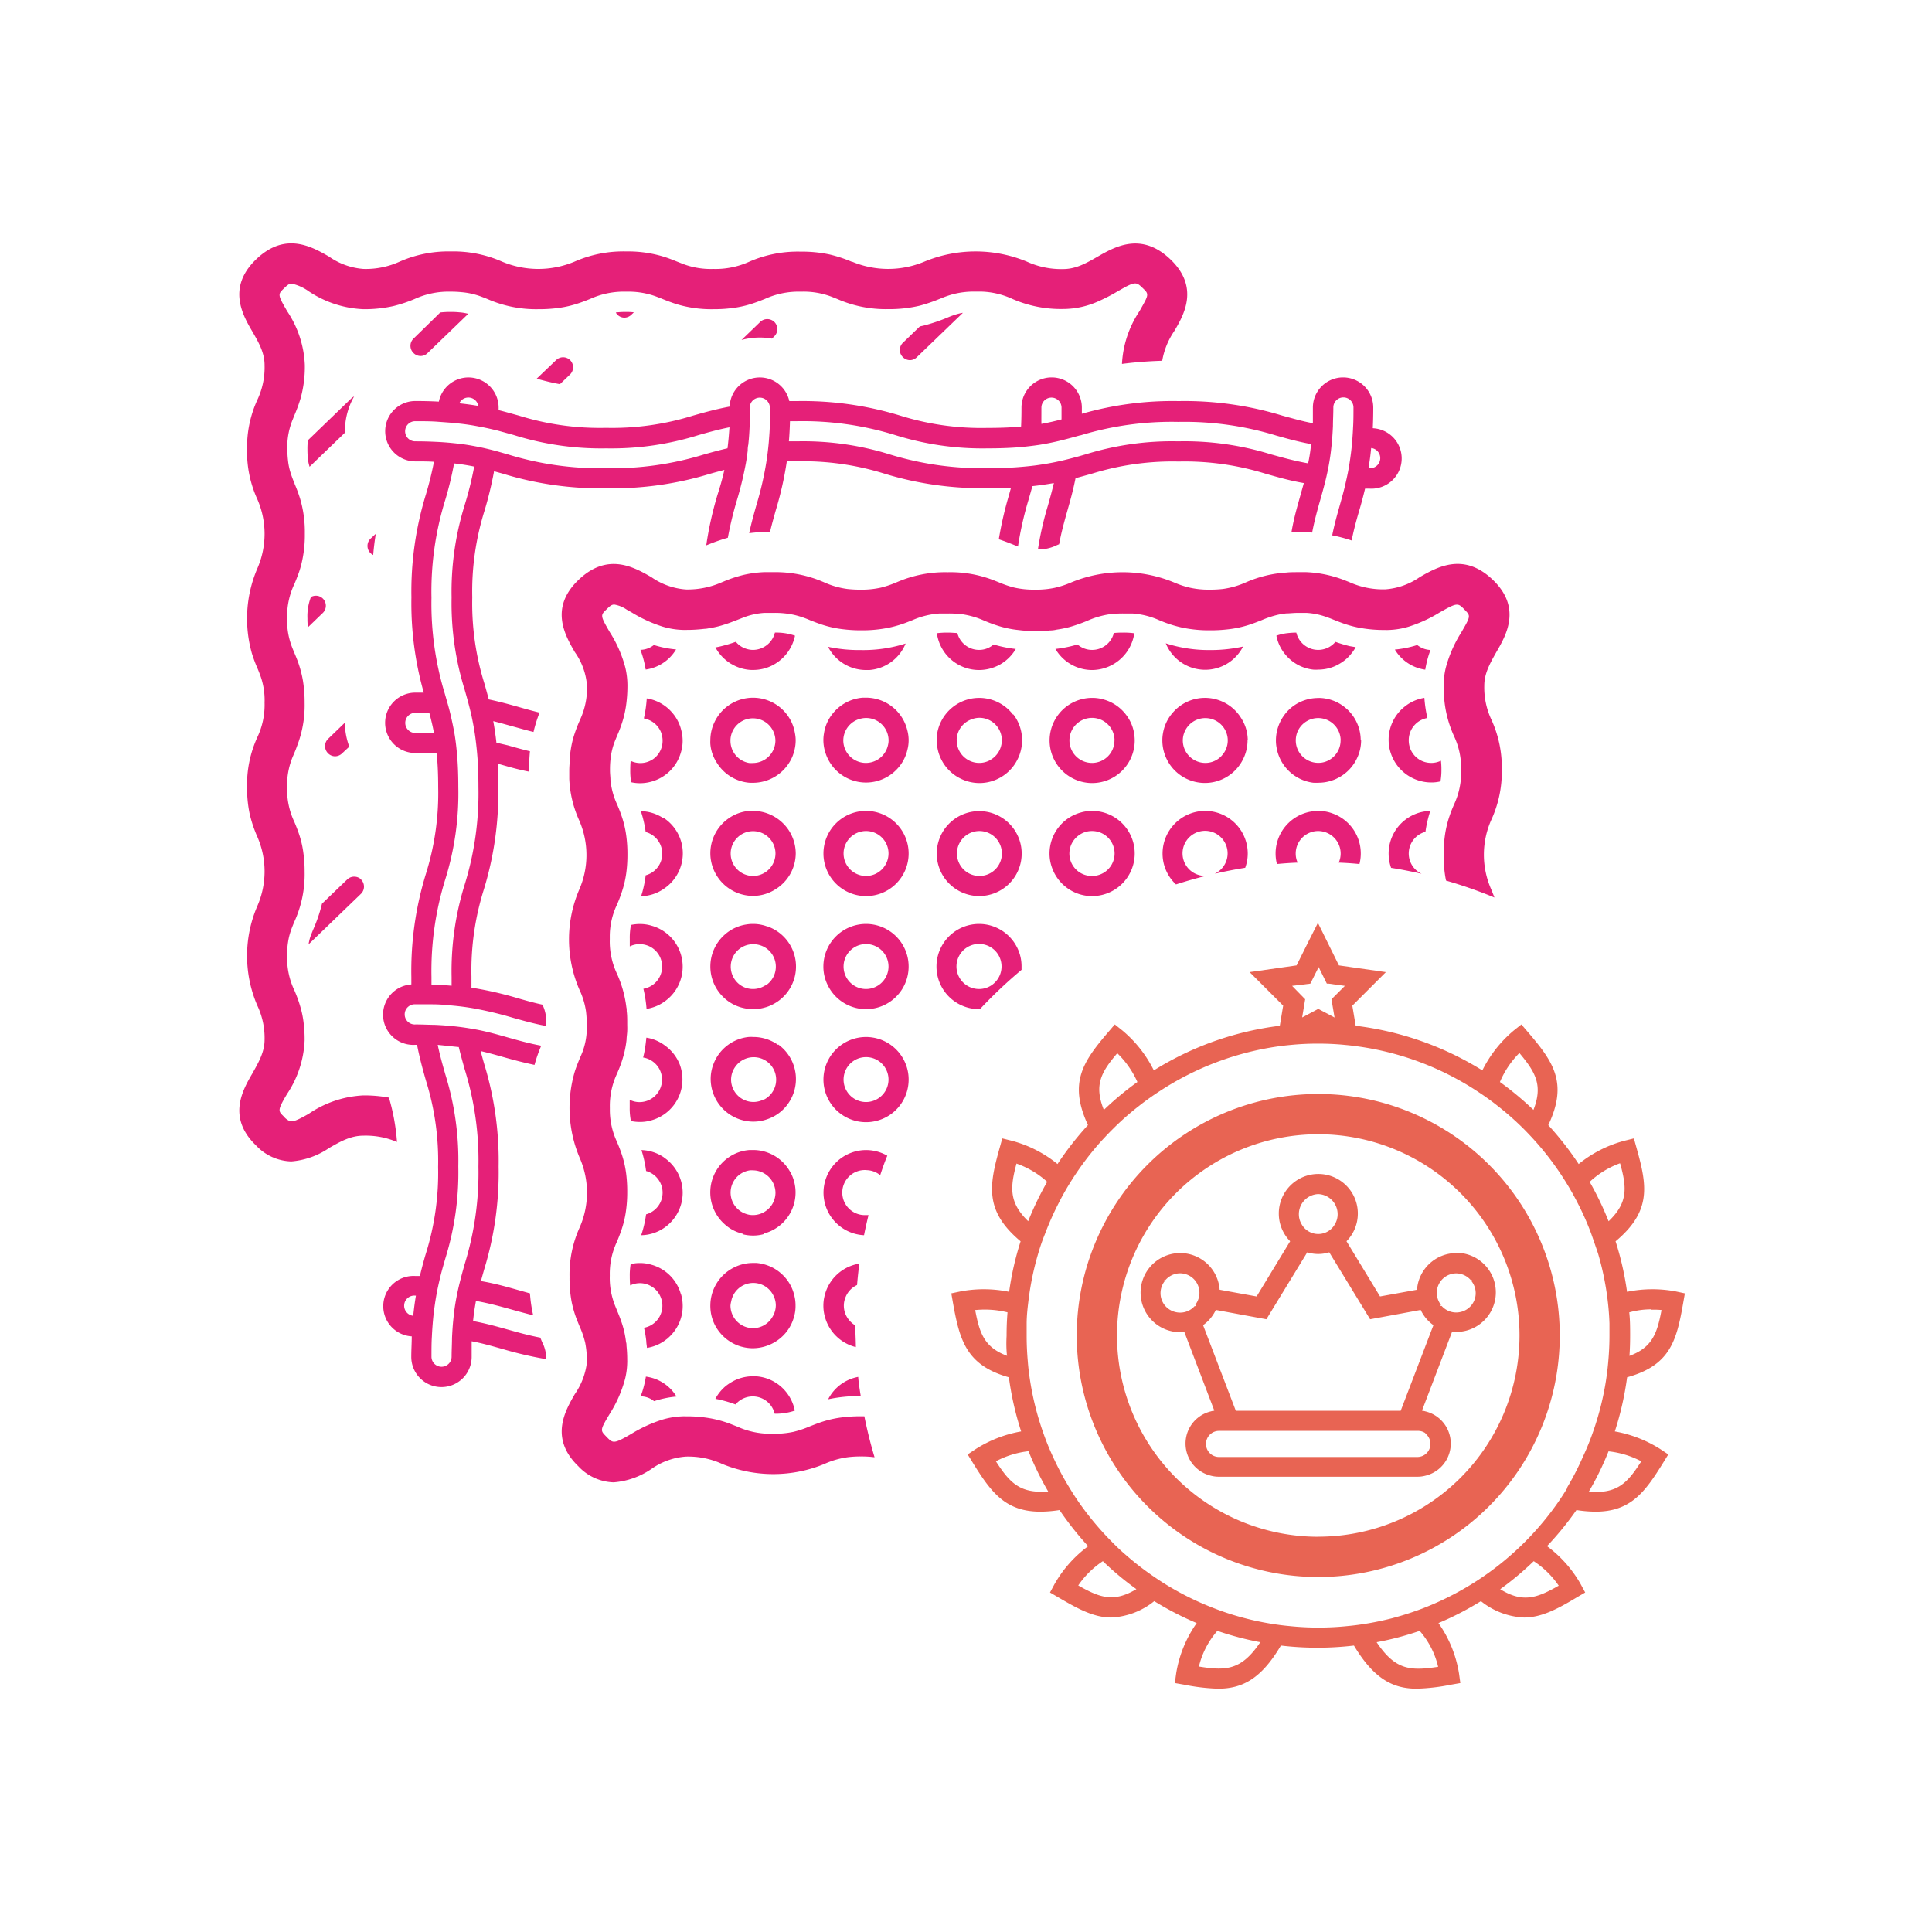 <svg xmlns="http://www.w3.org/2000/svg" viewBox="0 0 288 288"><defs><style>.cls-1{fill:#e52078;}.cls-2{fill:#e86453;}</style></defs><g id="Luxurious_Fabrics"><g id="pink-orange"><g id="layers"><g id="_1st_layer" data-name="1st layer"><path class="cls-1" d="M174.51,38.7c-4.35-4.19-8.3-1.93-10.91-.43-1.64.94-3.19,1.84-5.12,1.84A12.31,12.31,0,0,1,153.07,39a19.94,19.94,0,0,0-15.27,0A13.95,13.95,0,0,1,127,39l-.08,0a20.06,20.06,0,0,0-3.23-1.06,19.58,19.58,0,0,0-4.33-.43A18,18,0,0,0,111.72,39a12.15,12.15,0,0,1-5.4,1.09,11.64,11.64,0,0,1-4.39-.7l-1-.39c-.64-.26-1.31-.53-2.1-.77a18.26,18.26,0,0,0-5.53-.75A18,18,0,0,0,85.65,39a13.95,13.95,0,0,1-10.81,0,18,18,0,0,0-7.63-1.52A18,18,0,0,0,59.58,39a12.17,12.17,0,0,1-5.41,1.09,10.26,10.26,0,0,1-5.12-1.84c-2.61-1.5-6.56-3.76-10.9.44S36.2,47,37.63,49.44c.93,1.61,1.81,3.13,1.81,5a11.32,11.32,0,0,1-1.07,5.15A17,17,0,0,0,36.83,67a17,17,0,0,0,1.54,7.44,12.88,12.88,0,0,1,0,10.28,19,19,0,0,0-.82,12.68,21,21,0,0,0,.82,2.2c.12.28.23.55.33.82a10.77,10.77,0,0,1,.74,4.32,11.27,11.27,0,0,1-1.07,5.14,17,17,0,0,0-1.54,7.44,18.69,18.69,0,0,0,.4,4.06,19.26,19.26,0,0,0,1.05,3.17l.09.21a12.88,12.88,0,0,1,0,10.28,18.74,18.74,0,0,0,0,14.88A11.27,11.27,0,0,1,39.44,155c0,1.82-.88,3.34-1.81,5-1.43,2.45-3.81,6.55.52,10.73a7.47,7.47,0,0,0,5.27,2.4,11.58,11.58,0,0,0,5.64-2c1.64-.94,3.19-1.84,5.12-1.84a11.88,11.88,0,0,1,5,.94,31.33,31.33,0,0,0-1.2-6.61,20.25,20.25,0,0,0-3.82-.33A15.77,15.77,0,0,0,46.07,166l-.38.22c-1.38.78-2,1-2.43.92a2.25,2.25,0,0,1-.94-.69l-.25-.25c-.56-.57-.56-.84.26-2.34l0,0,.46-.78a15.51,15.51,0,0,0,2.62-8,20,20,0,0,0-.2-3,13.84,13.84,0,0,0-.4-1.87,19.66,19.66,0,0,0-.93-2.59,11.25,11.25,0,0,1-1.08-5.14v-.1a11.66,11.66,0,0,1,.15-2,9.35,9.35,0,0,1,.21-1h0c.09-.33.19-.63.3-.93s.27-.69.42-1.05a17,17,0,0,0,1.53-7.44,19.68,19.68,0,0,0-.19-2.85,14.5,14.5,0,0,0-.69-2.91c-.21-.61-.43-1.16-.65-1.68a11.25,11.25,0,0,1-1.08-5.14,11,11,0,0,1,.88-4.67c.07-.15.13-.31.2-.47.13-.31.26-.62.39-1a16.74,16.74,0,0,0,1.14-6.48,19.78,19.78,0,0,0-.26-3.34,16.29,16.29,0,0,0-.94-3.3c-.11-.28-.22-.54-.33-.8-.19-.47-.38-.9-.53-1.37a10.81,10.81,0,0,1-.55-3.63v-.14A11.25,11.25,0,0,1,43.91,87c.13-.32.27-.64.4-1a14.53,14.53,0,0,0,.58-1.76,18,18,0,0,0,.55-4.69,17.46,17.46,0,0,0-.69-5.17,21.52,21.52,0,0,0-.84-2.27l0-.05a15.14,15.14,0,0,1-.58-1.54,9.13,9.13,0,0,1-.4-1.91A15.78,15.78,0,0,1,42.83,67a10.7,10.7,0,0,1,.82-4.5l.26-.65a23.21,23.21,0,0,0,.89-2.44,17.47,17.47,0,0,0,.64-5,15.51,15.51,0,0,0-2.62-8c-1.45-2.5-1.41-2.53-.5-3.41.47-.45.74-.72,1.16-.72a7,7,0,0,1,2.58,1.17,15.83,15.83,0,0,0,8.11,2.64,19.61,19.61,0,0,0,4.45-.46,20.86,20.86,0,0,0,3.19-1.06,12.15,12.15,0,0,1,5.4-1.09,14.14,14.14,0,0,1,1.54.07,10.9,10.9,0,0,1,3,.67l.48.18.42.17h0a18,18,0,0,0,7.63,1.52,21.22,21.22,0,0,0,3-.19,15.22,15.22,0,0,0,2.31-.49c.9-.26,1.65-.56,2.36-.84a12.15,12.15,0,0,1,5.4-1.09h.09a12,12,0,0,1,3.78.52c.29.09.57.19.85.3s.46.17.69.27c.62.25,1.27.5,2,.74a17.94,17.94,0,0,0,5.61.78,20.86,20.86,0,0,0,3.3-.24,15.61,15.61,0,0,0,2.84-.72c.53-.18,1-.37,1.49-.56a12.15,12.15,0,0,1,5.4-1.09,11.72,11.72,0,0,1,4.93.9l.48.19h0a17.94,17.94,0,0,0,7.61,1.51,19.43,19.43,0,0,0,4.71-.52,24.22,24.22,0,0,0,2.93-1l.23-.09a13.64,13.64,0,0,1,1.8-.62,12.4,12.4,0,0,1,3.37-.38l.87,0a11.84,11.84,0,0,1,4.54,1.07,18,18,0,0,0,7.64,1.52,12.8,12.8,0,0,0,5.32-1.19,26.4,26.4,0,0,0,2.79-1.45l1.06-.6c1.64-.87,1.83-.68,2.69.15.35.34.57.55.62.82.1.45-.23,1-1.12,2.58a15.58,15.58,0,0,0-2.62,7.88c1.76-.23,3.74-.4,6-.47a11.18,11.18,0,0,1,1.78-4.4C176.45,47,178.84,42.88,174.51,38.7Z"/><path class="cls-1" d="M142.86,46.77a11.34,11.34,0,0,0-1.48.51l-.26.11a27.1,27.1,0,0,1-3.26,1.1l-.74.17-2.54,2.45a1.49,1.49,0,0,0,0,2.12,1.52,1.52,0,0,0,1.08.46,1.47,1.47,0,0,0,1-.43l6.88-6.63A6.27,6.27,0,0,0,142.86,46.77Zm-89,84.35a1.5,1.5,0,0,0-2.12,0L48,134.71a22.43,22.43,0,0,1-1.27,3.76c-.14.33-.26.63-.38.94s-.13.38-.19.58v0c-.05.22-.11.45-.15.7v.07l7.85-7.57A1.5,1.5,0,0,0,53.83,131.12Z"/><path class="cls-1" d="M115.44,48a1.53,1.53,0,0,0-2.13,0l-.14.14-2.63,2.54a10.35,10.35,0,0,1,2.74-.36,9.69,9.69,0,0,1,1.79.16l.33-.32A1.51,1.51,0,0,0,115.44,48Zm-64,59.77v-.07l-2.55,2.46a1.51,1.51,0,0,0,0,2.12,1.49,1.49,0,0,0,1.08.46A1.53,1.53,0,0,0,51,112.3l1.07-1A10.29,10.29,0,0,1,51.41,107.75Z"/><path class="cls-1" d="M93.35,46.5a13.6,13.6,0,0,0-1.55.08,1.1,1.1,0,0,0,.22.31,1.46,1.46,0,0,0,1.08.46,1.5,1.5,0,0,0,1-.42l.39-.37A9.94,9.94,0,0,0,93.35,46.5ZM85,53.7a1.49,1.49,0,0,0-2.12,0L80,56.45c1.16.32,2.25.6,3.47.82l1.51-1.45A1.5,1.5,0,0,0,85,53.7ZM55.22,80.31a1.51,1.51,0,0,0,0,2.13,1.46,1.46,0,0,0,.41.29c.1-1.14.23-2.19.39-3.16Zm-7.08,8.93A1.48,1.48,0,0,0,46.35,89a7.91,7.91,0,0,0-.52,3.17v.14a10.08,10.08,0,0,0,.07,1.2l2.2-2.12A1.5,1.5,0,0,0,48.14,89.24Z"/><path class="cls-1" d="M52.78,59.11a1.28,1.28,0,0,0-.4.27L45.9,65.63A10.5,10.5,0,0,0,45.83,67a13.19,13.19,0,0,0,.06,1.32,6.11,6.11,0,0,0,.26,1.26l5.27-5.08a1.21,1.21,0,0,1,0-.19A10.46,10.46,0,0,1,52.78,59.11ZM68.49,46.56a12,12,0,0,0-1.28-.06,13.91,13.91,0,0,0-1.58.08l-4,3.91a1.49,1.49,0,0,0,0,2.12,1.48,1.48,0,0,0,1.08.46h0a1.44,1.44,0,0,0,1-.41l1.16-1.12,4.93-4.76A7,7,0,0,0,68.49,46.56Z"/></g><path id="_2nd_layer" data-name="2nd layer" class="cls-1" d="M204.64,63.82c.05-1,.07-2,.07-3.06a4.5,4.5,0,0,0-9,0c0,.83,0,1.61,0,2.33-1.64-.31-3-.71-4.55-1.13a49.73,49.73,0,0,0-15.45-2.17,49,49,0,0,0-14.44,1.89c0-.3,0-.61,0-.92a4.5,4.5,0,1,0-9,0q0,1.53-.06,2.82c-1.41.14-3,.21-5,.21a40.56,40.56,0,0,1-13-1.83,49.66,49.66,0,0,0-15.44-2.17h-1.11a4.5,4.5,0,0,0-8.89.82c-2.11.4-3.82.88-5.44,1.34a40.56,40.56,0,0,1-13,1.83,40.56,40.56,0,0,1-13-1.83c-1-.27-1.95-.55-3-.81v-.39a4.5,4.5,0,0,0-8.91-.88c-1.08-.06-2.24-.09-3.5-.09a4.5,4.5,0,0,0,0,9c1,0,1.92,0,2.77.06a49.43,49.43,0,0,1-1.19,4.83,49.23,49.23,0,0,0-2.17,15.37,48.76,48.76,0,0,0,1.84,14.21H61.91a4.5,4.5,0,0,0,0,9c1.17,0,2.22,0,3.19.08.14,1.42.22,3,.22,5a40.21,40.21,0,0,1-1.83,12.93,49.16,49.16,0,0,0-2.17,15.36c0,.39,0,.76,0,1.13a4.5,4.5,0,0,0,.58,9h.27c.39,2,.86,3.7,1.31,5.28a40.19,40.19,0,0,1,1.83,12.92,40.21,40.21,0,0,1-1.83,12.93c-.3,1-.6,2.12-.89,3.33h-.69a4.5,4.5,0,0,0-.52,9c0,1-.07,2-.07,3.06a4.5,4.5,0,0,0,9,0c0-.83,0-1.61,0-2.33,1.64.31,3,.71,4.55,1.14a57.18,57.18,0,0,0,6.56,1.53,5.21,5.21,0,0,0-.6-2.53l-.28-.68c-1.82-.35-3.36-.79-4.87-1.21s-3.23-.91-5.15-1.26c.11-1.1.26-2.07.43-3,2.12.38,3.83.87,5.53,1.34,1,.28,2,.55,3,.8A21.33,21.33,0,0,1,79,192.8l-1.64-.46c-1.68-.47-3.47-1-5.67-1.37.15-.56.31-1.12.47-1.69a49.23,49.23,0,0,0,2.17-15.37,49.28,49.28,0,0,0-2.17-15.37c-.18-.63-.35-1.24-.51-1.86,1.12.26,2.17.55,3.27.86,1.44.41,3,.83,4.76,1.2a21.69,21.69,0,0,1,1-2.86c-1.86-.35-3.41-.79-4.94-1.22s-3-.86-4.8-1.2c-1-.18-2-.34-3.12-.46-.93-.1-1.94-.18-3.06-.23-.87,0-1.81-.06-2.83-.06a.65.65,0,0,1-.2,0,1.5,1.5,0,0,1,.2-3c.9,0,1.74,0,2.54,0,1.09,0,2.09.1,3,.19,1.11.1,2.11.24,3,.39a56,56,0,0,1,6,1.43c1.58.44,3.12.88,4.94,1.22,0-.14,0-.3,0-.47a5.43,5.43,0,0,0-.55-2.71c-1.25-.27-2.39-.59-3.58-.93a53.36,53.36,0,0,0-7-1.6c0-.53,0-1.08,0-1.66a40.19,40.19,0,0,1,1.83-12.92,49.23,49.23,0,0,0,2.17-15.37c0-1.24,0-2.38-.08-3.44l.67.19c1.22.35,2.5.71,4,1v-.33c0-1,.05-1.89.13-2.71-1.17-.28-2.24-.58-3.29-.88L74,110.71c-.13-1.17-.29-2.23-.47-3.21,1.06.26,2,.54,3,.81s1.94.55,3,.8a20.62,20.62,0,0,1,.9-2.88c-1-.25-2-.52-3-.81-1.39-.39-2.86-.8-4.57-1.16-.21-.8-.42-1.56-.63-2.3a40.07,40.07,0,0,1-1.83-12.91,40.21,40.21,0,0,1,1.83-12.93,55.94,55.94,0,0,0,1.42-5.87l1.34.37a49.66,49.66,0,0,0,15.44,2.17,49.71,49.71,0,0,0,15.44-2.17c.71-.2,1.4-.39,2.11-.57-.28,1.26-.61,2.42-1,3.63a52.43,52.43,0,0,0-1.7,7.61l.14-.05a28.84,28.84,0,0,1,3.08-1.08,52.43,52.43,0,0,1,1.37-5.66,51.15,51.15,0,0,0,1.26-5.15c.05-.24.09-.48.13-.72s.08-.5.11-.76l.09-.68s0-.07,0-.11q0-.39.09-.81v0c.1-.93.17-1.94.21-3.06,0-.76,0-1.56,0-2.43a1.35,1.35,0,0,1,.13-.6,1.49,1.49,0,0,1,2.61-.24,1.44,1.44,0,0,1,.26.84c0,.75,0,1.47,0,2.15,0,1.09-.09,2.09-.16,3-.1,1.11-.23,2.11-.37,3h0a48.32,48.32,0,0,1-1.47,6.34c-.38,1.36-.76,2.7-1.08,4.21a26,26,0,0,1,3.11-.21c.26-1.09.55-2.12.85-3.19a51.55,51.55,0,0,0,1.65-7.31l1.53,0a40.56,40.56,0,0,1,13,1.83,49.66,49.66,0,0,0,15.44,2.17c1.24,0,2.38,0,3.45-.08-.08.32-.18.64-.27,1a54,54,0,0,0-1.55,6.7c.89.29,1.64.59,2.32.86l.54.22a49.84,49.84,0,0,1,1.58-7l.57-2c1.17-.13,2.23-.29,3.2-.46-.28,1.18-.58,2.26-.88,3.32a47.44,47.44,0,0,0-1.5,6.58,6.25,6.25,0,0,0,2.84-.65l.32-.13c.34-1.83.77-3.36,1.23-5,.42-1.46.85-3,1.22-4.85.84-.22,1.61-.44,2.37-.65a40.61,40.61,0,0,1,13-1.83,40.63,40.63,0,0,1,13,1.83c1.68.47,3.46,1,5.66,1.38-.15.56-.31,1.11-.47,1.68-.46,1.67-1,3.44-1.37,5.63h1c.74,0,1.43,0,2.08.07.35-1.82.78-3.36,1.21-4.87.19-.69.39-1.37.57-2.07.25-.93.47-1.88.67-2.94.17-.9.32-1.88.43-3,.1-.91.17-1.9.22-3,0-.85.06-1.77.06-2.77a1.5,1.5,0,0,1,3,0c0,1.07,0,2.06-.06,3-.05,1.09-.13,2.08-.22,3-.12,1.08-.26,2.07-.42,3-.19,1.08-.41,2-.64,3h0c-.23.91-.47,1.77-.71,2.62-.4,1.43-.8,2.83-1.12,4.44a22.59,22.59,0,0,1,2.9.77c.31-1.58.7-3,1.11-4.4.3-1,.6-2.12.89-3.33h.69a4.5,4.5,0,0,0,.52-9ZM61.6,196.14a1.5,1.5,0,0,1,.31-3H62C61.84,194.08,61.71,195.06,61.6,196.14Zm6.79-40.06c.27,1.14.57,2.2.87,3.28a45.83,45.83,0,0,1,2.06,14.55,46,46,0,0,1-2.06,14.56c-.19.68-.38,1.36-.56,2.06-.24.92-.47,1.88-.67,2.94-.17.9-.32,1.87-.43,3h0c-.1.91-.17,1.89-.22,3,0,.85-.06,1.77-.06,2.77a1.5,1.5,0,0,1-3,0c0-1.07,0-2.06.06-3,.05-1.09.13-2.08.22-3,.12-1.08.26-2.07.42-3,.19-1.08.41-2.05.64-3s.48-1.77.72-2.62a43.1,43.1,0,0,0,1.94-13.74,43.14,43.14,0,0,0-1.94-13.74c-.39-1.37-.79-2.77-1.13-4.38C66.41,155.86,67.45,156,68.39,156.08Zm1.43-96.82a1.5,1.5,0,0,1,1.48,1.25c-.87-.15-1.81-.28-2.83-.39A1.48,1.48,0,0,1,69.82,59.26Zm-7.91,50a1.5,1.5,0,0,1,0-3c.73,0,1.43,0,2.09,0,.26,1,.5,1.94.69,3C63.83,109.27,62.91,109.25,61.91,109.25Zm7.35-33.94a43.39,43.39,0,0,0-1.94,13.74,43.31,43.31,0,0,0,1.94,13.73l.26.92c.28,1,.55,2,.8,3.15.21,1,.4,2,.55,3.14.13,1,.24,2,.32,3.13s.13,2.65.13,4.21a46,46,0,0,1-2.06,14.56,43.31,43.31,0,0,0-1.94,13.73c0,.45,0,.89,0,1.31-.93-.08-1.92-.14-3-.18,0-.37,0-.74,0-1.13a46.12,46.12,0,0,1,2.06-14.55,43,43,0,0,0,1.94-13.74c0-1.8-.06-3.36-.18-4.74-.09-1.12-.21-2.12-.35-3-.19-1.12-.41-2.13-.63-3.08s-.51-1.91-.78-2.86l-.06-.21a46,46,0,0,1-2-14.34A46.12,46.12,0,0,1,66.38,74.5a50.21,50.21,0,0,0,1.31-5.42c1.09.12,2.06.28,3,.47A50.94,50.94,0,0,1,69.26,75.31Zm39.19-8.49c-1.22.28-2.34.59-3.48.91a46.54,46.54,0,0,1-14.62,2.06,46.61,46.61,0,0,1-14.63-2.06L74,67.25c-.92-.24-1.88-.48-2.93-.68s-1.88-.34-3-.46c-.91-.1-1.9-.19-3-.24s-2-.08-3.18-.08a1.5,1.5,0,0,1,0-3c1.22,0,2.34,0,3.38.08s2.08.14,3,.25c1.09.11,2.08.26,3,.44,1.08.19,2.06.42,3,.65l2.29.63a43.52,43.52,0,0,0,13.82,2,43.45,43.45,0,0,0,13.81-2c1.43-.4,2.87-.81,4.55-1.14C108.66,64.86,108.57,65.88,108.45,66.82Zm46.79-6.06a1.5,1.5,0,1,1,3,0c0,.61,0,1.19,0,1.75-.95.25-1.93.48-3,.67C155.23,62.43,155.24,61.62,155.24,60.76ZM195,69.07c-2.12-.38-3.84-.87-5.54-1.34a43.53,43.53,0,0,0-13.82-1.94,43.5,43.5,0,0,0-13.81,1.94l-1,.29c-1,.27-2,.54-3.13.78-.95.21-2,.39-3.13.55-.95.13-2,.23-3.11.31s-2.66.13-4.22.13a46.66,46.66,0,0,1-14.63-2.06,43.5,43.5,0,0,0-13.81-1.94h-1.2c.08-.93.13-1.92.16-3h1a46.72,46.72,0,0,1,14.63,2.05,43.45,43.45,0,0,0,13.81,2c1.79,0,3.34-.06,4.71-.17,1.12-.1,2.13-.22,3.05-.36,1.12-.18,2.12-.39,3.07-.62s2-.52,3-.8l.07,0a46.71,46.71,0,0,1,14.55-2,46.67,46.67,0,0,1,14.63,2.05c1.64.46,3.24.91,5.16,1.26C195.35,67.2,195.2,68.17,195,69.07Zm9.09.72H204c.16-.91.29-1.89.4-3a1.5,1.5,0,0,1-.31,3Z"/><g id="_3rd_layer" data-name="3rd layer"><path class="cls-1" d="M223.87,114.76a17.13,17.13,0,0,0-1.53-7.44,11.25,11.25,0,0,1-1.08-5.14c0-1.82.88-3.34,1.81-5,1.43-2.45,3.81-6.56-.52-10.73s-8.29-1.93-10.9-.43a10.28,10.28,0,0,1-5.13,1.83,12.2,12.2,0,0,1-5.41-1.09l-.36-.14a18.2,18.2,0,0,0-3-.94,17.74,17.74,0,0,0-3-.39c-.42,0-.87,0-1.34,0s-1.15,0-1.66.06a17.68,17.68,0,0,0-6,1.45,12.64,12.64,0,0,1-3.48,1,17.57,17.57,0,0,1-1.92.1,12.92,12.92,0,0,1-3-.3,13.73,13.73,0,0,1-2.37-.79,20.06,20.06,0,0,0-15.27,0,13.92,13.92,0,0,1-2.51.82,13.24,13.24,0,0,1-2.89.27h-.11a13.15,13.15,0,0,1-3-.31,15.42,15.42,0,0,1-2.29-.78l-.68-.27a17.69,17.69,0,0,0-6.95-1.24,18.06,18.06,0,0,0-7.64,1.51,15.69,15.69,0,0,1-2.34.79,13.17,13.17,0,0,1-3.06.3,17.38,17.38,0,0,1-1.91-.1,12.38,12.38,0,0,1-3.49-1,18.06,18.06,0,0,0-7.64-1.51c-.48,0-.93,0-1.36,0a17,17,0,0,0-3,.41,19.12,19.12,0,0,0-3,1l-.2.08a12.62,12.62,0,0,1-5.4,1.09,10.28,10.28,0,0,1-5.13-1.83c-2.61-1.5-6.55-3.76-10.9.43s-1.94,8.28-.52,10.74a9.9,9.9,0,0,1,1.81,5,11.12,11.12,0,0,1-1,5c0,.06,0,.12-.08.19a20.81,20.81,0,0,0-1,2.73,15.69,15.69,0,0,0-.49,3c0,.53-.07,1.12-.07,1.75,0,.44,0,.86,0,1.25a16.69,16.69,0,0,0,1.49,6.19,12.88,12.88,0,0,1,0,10.28,18.85,18.85,0,0,0,0,14.88,11.46,11.46,0,0,1,1,3.26,14.42,14.42,0,0,1,.11,1.88c0,.41,0,.79,0,1.13a10.19,10.19,0,0,1-.61,3c-.13.34-.27.68-.42,1-.24.58-.49,1.19-.72,1.89a19.09,19.09,0,0,0,.72,13,12.88,12.88,0,0,1,0,10.28,17,17,0,0,0-1.53,7.44A19,19,0,0,0,85.2,194a16.28,16.28,0,0,0,.94,3.09q.14.35.27.66a13.83,13.83,0,0,1,.82,2.4,13.4,13.4,0,0,1,.25,2.74,2.44,2.44,0,0,1,0,.27,10.44,10.44,0,0,1-1.8,4.67c-1.42,2.46-3.8,6.56.52,10.73a7.49,7.49,0,0,0,5.28,2.41,11.54,11.54,0,0,0,5.63-2,10.13,10.13,0,0,1,5.13-1.84,12.15,12.15,0,0,1,5.4,1.09,19.94,19.94,0,0,0,15.27,0,12.41,12.41,0,0,1,3.48-1,15.37,15.37,0,0,1,1.93-.11,15.08,15.08,0,0,1,2.05.12q-.9-3-1.52-6.11h-.53a21.69,21.69,0,0,0-2.56.14,15.61,15.61,0,0,0-3,.62c-.77.24-1.44.51-2.08.76a15.24,15.24,0,0,1-2.39.8,13.5,13.5,0,0,1-3,.29h-.52a11.93,11.93,0,0,1-4.89-1.08l-.87-.34a16.45,16.45,0,0,0-3.1-.88,19.85,19.85,0,0,0-3.66-.3,4.26,4.26,0,0,0-.51,0,12.06,12.06,0,0,0-3,.49,20.82,20.82,0,0,0-4.62,2.12l-.73.42c-1.94,1.08-2.1.93-3,0s-1-.91.5-3.4a18.76,18.76,0,0,0,2.3-5.25,11.17,11.17,0,0,0,.31-2.45,2.17,2.17,0,0,0,0-.26,20.66,20.66,0,0,0-.11-2.19c0-.18,0-.36-.07-.54a13.62,13.62,0,0,0-.68-3c-.21-.63-.45-1.2-.67-1.74s-.34-.82-.48-1.24a11,11,0,0,1-.59-3.9v-.1a11.19,11.19,0,0,1,1.07-5c.21-.51.43-1.05.63-1.64a14.87,14.87,0,0,0,.73-3.08,19.79,19.79,0,0,0,.17-2.72,21,21,0,0,0-.14-2.53,15.17,15.17,0,0,0-.69-3.09c-.22-.67-.47-1.26-.7-1.82a11.16,11.16,0,0,1-1.06-4.83c0-.1,0-.2,0-.31A11.27,11.27,0,0,1,92,160l.11-.27a17.62,17.62,0,0,0,1-3,15.37,15.37,0,0,0,.29-1.74c0-.4.08-.82.1-1.28s0-.73,0-1.12c0-.68,0-1.31-.08-1.88,0-.19,0-.38-.05-.56a17.13,17.13,0,0,0-1.4-5,11.27,11.27,0,0,1-1.07-5.14c0-.12,0-.23,0-.34A11,11,0,0,1,92,134.8c.24-.57.48-1.17.7-1.85a15.22,15.22,0,0,0,.69-3.08h0a20.63,20.63,0,0,0,.14-2.5,20.1,20.1,0,0,0-.17-2.74,14.87,14.87,0,0,0-.73-3.08c-.2-.59-.42-1.12-.63-1.62a11.14,11.14,0,0,1-1-3.67c0-.41-.07-.88-.07-1.4v-.07a14,14,0,0,1,.07-1.53,10.18,10.18,0,0,1,.75-3l.25-.61a19.26,19.26,0,0,0,.89-2.43,15.91,15.91,0,0,0,.53-2.83,20.46,20.46,0,0,0,.11-2.18,11.72,11.72,0,0,0-.32-2.72,18.56,18.56,0,0,0-2.3-5.24c-1.45-2.5-1.41-2.53-.5-3.41.47-.46.74-.72,1.16-.72a4.64,4.64,0,0,1,1.86.76l.73.41a20.61,20.61,0,0,0,4.62,2.12,11.54,11.54,0,0,0,3,.49,4.1,4.1,0,0,0,.5,0,21.89,21.89,0,0,0,2.72-.16c.34,0,.65-.09,1-.14a13.72,13.72,0,0,0,2-.5c.39-.12.75-.25,1.09-.38l.86-.33,1-.39a10.52,10.52,0,0,1,3-.64c.29,0,.6,0,.93,0h.5a13.14,13.14,0,0,1,3,.3,13.91,13.91,0,0,1,2.36.79c.64.25,1.32.52,2.1.76a15.84,15.84,0,0,0,3,.61,21.33,21.33,0,0,0,2.54.14,19.64,19.64,0,0,0,4.16-.4,17.35,17.35,0,0,0,2.93-.9l.54-.21a11.91,11.91,0,0,1,4.08-1c.4,0,.84,0,1.33,0a16.82,16.82,0,0,1,2,.11,12.68,12.68,0,0,1,3.38,1c.51.2,1,.41,1.62.61.3.1.61.2.94.29a15.28,15.28,0,0,0,2.12.42l.88.1c.63.06,1.31.09,2.07.09h.08c.74,0,1.41,0,2-.09q.51,0,1-.12a16.31,16.31,0,0,0,2-.41,24.42,24.42,0,0,0,2.53-.89,12.72,12.72,0,0,1,3.4-1,16.52,16.52,0,0,1,2-.11c.5,0,.95,0,1.35,0h0a11.73,11.73,0,0,1,4,1l.57.23a18.38,18.38,0,0,0,2.93.89,19.58,19.58,0,0,0,4.14.39,21.63,21.63,0,0,0,2.55-.14,15.84,15.84,0,0,0,3-.61c.78-.24,1.45-.51,2.09-.76a14.27,14.27,0,0,1,2.39-.8,10.54,10.54,0,0,1,1.29-.21c.5,0,1.07-.08,1.72-.08H194l.75,0a10.54,10.54,0,0,1,3,.62c.36.12.72.27,1.1.42l.87.34c.34.13.7.26,1.09.38a15.19,15.19,0,0,0,2,.49,20,20,0,0,0,3.67.3,4.1,4.1,0,0,0,.5,0,11.54,11.54,0,0,0,3-.49,20.61,20.61,0,0,0,4.62-2.12l.73-.41c1.95-1.08,2.1-.93,3,0s.94.91-.51,3.4a19.05,19.05,0,0,0-2.3,5.25,11.64,11.64,0,0,0-.32,2.71,20.66,20.66,0,0,0,.11,2.19,16.91,16.91,0,0,0,1.42,5.25,11.25,11.25,0,0,1,1.08,5.14v.08a11.27,11.27,0,0,1-1.08,5.06c-.21.51-.43,1-.64,1.64a15.65,15.65,0,0,0-.72,3.07,19.84,19.84,0,0,0-.17,2.73,21.16,21.16,0,0,0,.14,2.53c.06.48.13.92.22,1.33a68.27,68.27,0,0,1,7.21,2.52c-.16-.44-.33-.85-.49-1.24a12.77,12.77,0,0,1,0-10.28A17.13,17.13,0,0,0,223.87,114.76Z"/><path class="cls-1" d="M97.47,96.15a3.32,3.32,0,0,1-2,.72,15.38,15.38,0,0,1,.78,2.94,6.29,6.29,0,0,0,4.53-3A15.66,15.66,0,0,1,97.47,96.15Z"/><path class="cls-1" d="M115.51,94.3a3.31,3.31,0,0,1-1.25,1.9,3.39,3.39,0,0,1-2,.68,3.17,3.17,0,0,1-.93-.14,3.25,3.25,0,0,1-1.64-1.07c-.45.16-.94.33-1.48.47a14.35,14.35,0,0,1-1.56.37,6.37,6.37,0,0,0,2,2.23,2.6,2.6,0,0,0,.45.28,6.24,6.24,0,0,0,2.87.85h.3a6.31,6.31,0,0,0,2.65-.58,6.44,6.44,0,0,0,3.59-4.53A8.48,8.48,0,0,0,115.51,94.3Z"/><path class="cls-1" d="M118.49,109.25a6.19,6.19,0,0,0-1.4-3,6.35,6.35,0,0,0-10.59,1.41,6.29,6.29,0,0,0-.61,2.7,4.93,4.93,0,0,0,0,.55,6,6,0,0,0,1,2.84,6.31,6.31,0,0,0,4.9,2.94l.46,0a6.39,6.39,0,0,0,5.44-3.07,5.58,5.58,0,0,0,.63-1.41,6.1,6.1,0,0,0,.29-1.87A5.28,5.28,0,0,0,118.49,109.25Zm-3.87,3.49a3.36,3.36,0,0,1-2.38,1,3.43,3.43,0,0,1-.56,0,3.35,3.35,0,0,1-2.79-3.3,1.34,1.34,0,0,1,0-.2,3.35,3.35,0,0,1,6.53-.85,3.3,3.3,0,0,1,.17,1A3.36,3.36,0,0,1,114.62,112.74Z"/><path class="cls-1" d="M101.59,109a6.22,6.22,0,0,0-1.38-2.76,6.38,6.38,0,0,0-.92-.88,6.24,6.24,0,0,0-2.88-1.25A18.76,18.76,0,0,1,96,107a.43.43,0,0,1,0,.11,3.34,3.34,0,0,1,2.55,2.08,3.47,3.47,0,0,1,.13.46,3.08,3.08,0,0,1,.09.75,3.34,3.34,0,0,1-1,2.42,3,3,0,0,1-.71.52,3.31,3.31,0,0,1-1.6.41,3.35,3.35,0,0,1-1.45-.33,13.6,13.6,0,0,0-.06,1.38,10.79,10.79,0,0,0,.07,1.38c0,.15,0,.28,0,.41a5.81,5.81,0,0,0,1.39.16,6.2,6.2,0,0,0,1.68-.23,6.29,6.29,0,0,0,4.42-4.39,5.84,5.84,0,0,0,.25-1.73A6.19,6.19,0,0,0,101.59,109Z"/><path class="cls-1" d="M128.29,96.9a22.18,22.18,0,0,1-4.85-.48,6.36,6.36,0,0,0,5.66,3.46l.49,0A6.35,6.35,0,0,0,135,95.93,20.77,20.77,0,0,1,128.29,96.9Z"/><path class="cls-1" d="M148.64,96.22l-.53-.15a3.26,3.26,0,0,1-2.16.81,3.34,3.34,0,0,1-3.24-2.52c-.4,0-.85-.06-1.38-.06a13,13,0,0,0-1.67.09,6.34,6.34,0,0,0,8.93,4.91,4.66,4.66,0,0,0,.5-.25,6.37,6.37,0,0,0,2.33-2.31A18.44,18.44,0,0,1,148.64,96.22Z"/><path class="cls-1" d="M151,106.51a6.35,6.35,0,0,0-11.35,3.24q0,.31,0,.63a6.23,6.23,0,0,0,.49,2.45,6.33,6.33,0,0,0,3.21,3.31,6.28,6.28,0,0,0,5.09.1,6.34,6.34,0,0,0,3.29-3.14,5.3,5.3,0,0,0,.34-.86,6.33,6.33,0,0,0-1-5.73Zm-3.3,6.74a3.34,3.34,0,0,1-3.56-.07,3.33,3.33,0,0,1-1.52-2.8,1.37,1.37,0,0,1,0-.29,3.33,3.33,0,0,1,2.26-2.88A3.16,3.16,0,0,1,146,107a3.35,3.35,0,0,1,3.34,3.19.86.86,0,0,1,0,.16A3.36,3.36,0,0,1,147.68,113.25Z"/><path class="cls-1" d="M135.24,108.81A6.34,6.34,0,0,0,129.1,104l-.48,0a6.37,6.37,0,0,0-4.52,2.41,6.08,6.08,0,0,0-1.27,2.91,5.66,5.66,0,0,0-.09,1,6.16,6.16,0,0,0,.34,2,6.34,6.34,0,0,0,10.72,2.24,6.08,6.08,0,0,0,1.45-2.73,5.54,5.54,0,0,0,.2-1.53A5.83,5.83,0,0,0,135.24,108.81Zm-2.88,2.31A3.37,3.37,0,0,1,130,113.6a3.54,3.54,0,0,1-.93.13,3.37,3.37,0,0,1-3.36-3.35,3.36,3.36,0,0,1,2.78-3.29,2.78,2.78,0,0,1,.58-.06,3.32,3.32,0,0,1,2,.63,3.36,3.36,0,0,1,1.39,2.72A3,3,0,0,1,132.36,111.12Z"/><path class="cls-1" d="M101.48,192.86a6.3,6.3,0,0,0-4.41-4.34,5.83,5.83,0,0,0-1.68-.24,5.73,5.73,0,0,0-1.38.16,10.08,10.08,0,0,0-.13,1.82,13,13,0,0,0,.06,1.36,3.22,3.22,0,0,1,1.45-.34,3.27,3.27,0,0,1,1.61.42,3.34,3.34,0,0,1,1.55,1.83,3.4,3.4,0,0,1,.19,1.11,3.26,3.26,0,0,1-.23,1.21,3.06,3.06,0,0,1-.45.81A3.34,3.34,0,0,1,96,197.93a16.2,16.2,0,0,1,.34,2c0,.32.08.66.1,1a6.16,6.16,0,0,0,2.88-1.26,1.71,1.71,0,0,0,.26-.21,6.37,6.37,0,0,0,2.06-3.5,6.32,6.32,0,0,0-.13-3.07Z"/><path class="cls-1" d="M118.42,193.17a6.17,6.17,0,0,0-1.63-3,6.32,6.32,0,0,0-1.17-.95,6.39,6.39,0,0,0-2.84-.95l-.54,0a6.22,6.22,0,0,0-2.76.64,6.35,6.35,0,0,0-3.59,5.72.41.41,0,0,0,0,.11,6.23,6.23,0,0,0,.75,2.91,6.41,6.41,0,0,0,2.42,2.48,6.12,6.12,0,0,0,1.72.68,6.32,6.32,0,0,0,1.45.17,6.47,6.47,0,0,0,4.42-1.79,6.24,6.24,0,0,0,1.74-3,5.54,5.54,0,0,0,.2-1.53A5.92,5.92,0,0,0,118.42,193.17Zm-3.25,3.1a3.37,3.37,0,0,1-2.93,1.72,3.38,3.38,0,0,1-3.35-3.35A3.08,3.08,0,0,1,109,194a3.34,3.34,0,0,1,6.34-.77,3.21,3.21,0,0,1,.31,1.38A3.33,3.33,0,0,1,115.17,196.27Z"/><path class="cls-1" d="M117.2,207.52a6.29,6.29,0,0,0-4.54-2.36,3,3,0,0,0-.42,0,6.26,6.26,0,0,0-3.18.86,7.76,7.76,0,0,0-.84.57,6.41,6.41,0,0,0-1.58,1.93,18.22,18.22,0,0,1,3,.84,3.36,3.36,0,0,1,5.84,1.38,8.75,8.75,0,0,0,3-.46A6.3,6.3,0,0,0,117.2,207.52Z"/><path class="cls-1" d="M96.28,205.21a15,15,0,0,1-.78,2.94,3.22,3.22,0,0,1,2,.72,15.18,15.18,0,0,1,3.34-.69A6.26,6.26,0,0,0,96.28,205.21Z"/><path class="cls-1" d="M127.76,191.56c.09-1.07.2-2.13.34-3.19a6.35,6.35,0,0,0-5.21,4.92,5.94,5.94,0,0,0-.15,1.35,6.12,6.12,0,0,0,.23,1.67,6.36,6.36,0,0,0,4.61,4.5c0-1.07-.08-2.15-.08-3.23a3.46,3.46,0,0,1-1-.89,3.33,3.33,0,0,1-.71-2.05,3.11,3.11,0,0,1,.18-1.06A3.35,3.35,0,0,1,127.76,191.56Z"/><path class="cls-1" d="M127.93,205.25a6.32,6.32,0,0,0-4.48,3.34,22.28,22.28,0,0,1,4.86-.48C128.16,207.16,128,206.21,127.93,205.25Z"/><path class="cls-1" d="M134.91,158.37a6.35,6.35,0,1,0,.54,2.56A6.25,6.25,0,0,0,134.91,158.37Zm-5.81,5.91a3.35,3.35,0,1,1,3.35-3.35A3.36,3.36,0,0,1,129.1,164.28Z"/><path class="cls-1" d="M129.1,174.43a3.33,3.33,0,0,1,2.11.75c.33-1,.68-2,1.06-2.9a6.35,6.35,0,1,0-3.47,11.85c.2-1,.42-2,.67-3l-.37,0a3.36,3.36,0,1,1,0-6.71Z"/><path class="cls-1" d="M101.33,158.68h0a6.33,6.33,0,0,0-2-2.67l-.11-.08a6.15,6.15,0,0,0-2.87-1.25c-.06.65-.14,1.24-.23,1.78s-.16.81-.25,1.18a3.37,3.37,0,0,1,2.35,1.59,3.39,3.39,0,0,1,.47,1.71,3.36,3.36,0,0,1-3.35,3.35,3.16,3.16,0,0,1-1.47-.35c0,.34,0,.72,0,1.17a9.25,9.25,0,0,0,.18,2,6.45,6.45,0,0,0,1.33.14,5.86,5.86,0,0,0,1.74-.25,6.33,6.33,0,0,0,4.61-6.1A6.46,6.46,0,0,0,101.33,158.68Z"/><path class="cls-1" d="M116,155.77a6.34,6.34,0,0,0-3.71-1.19,5.32,5.32,0,0,0-.69,0,6.29,6.29,0,0,0-5.23,4,6.11,6.11,0,0,0-.43,2.27,6.37,6.37,0,0,0,5.51,6.29,5.83,5.83,0,0,0,.84.06,6.1,6.1,0,0,0,2.14-.38,6.18,6.18,0,0,0,2.75-1.91,6.35,6.35,0,0,0-1.18-9.22Zm-2.08,8.08a3.29,3.29,0,0,1-3,.11,3.35,3.35,0,0,1-1.94-3,3.31,3.31,0,0,1,.62-1.93,3.35,3.35,0,1,1,4.36,4.85Z"/><path class="cls-1" d="M112.24,181.14a2.9,2.9,0,0,1-.89-.13c-.16,1.08-.34,2.05-.54,3a6.15,6.15,0,0,0,1.43.17,5.9,5.9,0,0,0,1.64-.22c.23-1.09.42-2.28.57-3.62A3.33,3.33,0,0,1,112.24,181.14Zm0,0a2.9,2.9,0,0,1-.89-.13c-.16,1.08-.34,2.05-.54,3a6.15,6.15,0,0,0,1.43.17,5.9,5.9,0,0,0,1.64-.22c.23-1.09.42-2.28.57-3.62A3.33,3.33,0,0,1,112.24,181.14Zm0,0a2.9,2.9,0,0,1-.89-.13c-.16,1.08-.34,2.05-.54,3a6.15,6.15,0,0,0,1.43.17,5.9,5.9,0,0,0,1.64-.22c.23-1.09.42-2.28.57-3.62A3.33,3.33,0,0,1,112.24,181.14Zm5.53-6.48a6.33,6.33,0,0,0-3-2.71,6.2,6.2,0,0,0-2.51-.52l-.5,0a6.24,6.24,0,0,0-3,1,6.34,6.34,0,0,0-.73,10.07,6,6,0,0,0,2.77,1.43,6.15,6.15,0,0,0,1.43.17,5.9,5.9,0,0,0,1.64-.22,6.33,6.33,0,0,0,3.89-9.26Zm-3.32,5.63h0a3.33,3.33,0,0,1-2.21.84,2.9,2.9,0,0,1-.89-.13,3.35,3.35,0,0,1,.43-6.54,2.32,2.32,0,0,1,.46,0,3.38,3.38,0,0,1,3.36,3.35A3.31,3.31,0,0,1,114.45,180.29Zm-2.21.85a2.9,2.9,0,0,1-.89-.13c-.16,1.08-.34,2.05-.54,3a6.15,6.15,0,0,0,1.43.17,5.9,5.9,0,0,0,1.64-.22c.23-1.09.42-2.28.57-3.62A3.33,3.33,0,0,1,112.24,181.14Zm0,0a2.9,2.9,0,0,1-.89-.13c-.16,1.08-.34,2.05-.54,3a6.15,6.15,0,0,0,1.43.17,5.9,5.9,0,0,0,1.64-.22c.23-1.09.42-2.28.57-3.62A3.33,3.33,0,0,1,112.24,181.14Z"/><path class="cls-1" d="M99,172.55a6.22,6.22,0,0,0-3.38-1.11,17.6,17.6,0,0,1,.69,3.12,3.35,3.35,0,0,1,0,6.46,16.61,16.61,0,0,1-.73,3.11,6.21,6.21,0,0,0,3.4-1.08,6.34,6.34,0,0,0,0-10.5Z"/><path class="cls-1" d="M129.1,120.88a6.35,6.35,0,1,0,6.35,6.35A6.36,6.36,0,0,0,129.1,120.88Zm0,9.7a3.35,3.35,0,1,1,3.35-3.35A3.36,3.36,0,0,1,129.1,130.58Z"/><path class="cls-1" d="M151.74,124.64a6.33,6.33,0,1,0,.56,2.59A6.24,6.24,0,0,0,151.74,124.64ZM146,130.58a3.35,3.35,0,1,1,3.35-3.35A3.35,3.35,0,0,1,146,130.58Z"/><path class="cls-1" d="M151.41,140.86a6.33,6.33,0,0,0-5.46-3.13,6.35,6.35,0,1,0,0,12.7h.13a70,70,0,0,1,6.2-5.86c0-.16,0-.32,0-.48A6.2,6.2,0,0,0,151.41,140.86Zm-3.16,5.65a3.31,3.31,0,0,1-2.3.92,3.36,3.36,0,1,1,2.3-.92Z"/><path class="cls-1" d="M129.1,137.73a6.36,6.36,0,0,0-6.36,6.35,6.18,6.18,0,0,0,.65,2.78,6.35,6.35,0,1,0,5.71-9.13Zm0,9.7a3.35,3.35,0,1,1,3.35-3.35A3.36,3.36,0,0,1,129.1,147.43Z"/><path class="cls-1" d="M98.93,122a6.21,6.21,0,0,0-3.4-1.08,17.09,17.09,0,0,1,.72,3.11,3.34,3.34,0,0,1,0,6.45,17,17,0,0,1-.68,3.12A6.22,6.22,0,0,0,99,132.46a6.33,6.33,0,0,0,0-10.49Z"/><path class="cls-1" d="M117.48,123.62a6.45,6.45,0,0,0-2.82-2.26,6.33,6.33,0,0,0-2.42-.48,4.93,4.93,0,0,0-.55,0,6.2,6.2,0,0,0-3.1,1.13,6.35,6.35,0,0,0-2.7,5.19,6.37,6.37,0,0,0,6.35,6.35h0a6.23,6.23,0,0,0,3.38-1,6.33,6.33,0,0,0,3-5.36A6.4,6.4,0,0,0,117.48,123.62Zm-4.35,6.84a3.24,3.24,0,0,1-.89.12,3.34,3.34,0,1,1,3.36-3.35A3.36,3.36,0,0,1,113.13,130.46Z"/><path class="cls-1" d="M114.32,138.09a6,6,0,0,0-2.08-.36,5.49,5.49,0,0,0-.91.07,6.23,6.23,0,0,0-3.22,1.46,6.34,6.34,0,0,0-.26,9.4A6.22,6.22,0,0,0,111,150.3a6,6,0,0,0,1.28.13,6.11,6.11,0,0,0,1.72-.24,5.14,5.14,0,0,0,1-.37,6.33,6.33,0,0,0-.63-11.73Zm-.23,8.79a3.33,3.33,0,0,1-1.85.55,3.28,3.28,0,0,1-1.44-.33A3.35,3.35,0,0,1,111,141a3.41,3.41,0,0,1,3,.21,3.35,3.35,0,0,1,.14,5.69Z"/><path class="cls-1" d="M97.15,138a6,6,0,0,0-1.76-.26,6.45,6.45,0,0,0-1.33.14,9.55,9.55,0,0,0-.18,2.07c0,.43,0,.8,0,1.13a3.28,3.28,0,0,1,1.47-.34,3.42,3.42,0,0,1,1.56.38,3.35,3.35,0,0,1-1,6.27,19.37,19.37,0,0,1,.47,3,6.23,6.23,0,0,0,2.88-1.24A6.34,6.34,0,0,0,97.15,138Z"/><path class="cls-1" d="M167.4,94.3a13.32,13.32,0,0,0-1.36.06,3.34,3.34,0,0,1-5.42,1.71,18.8,18.8,0,0,1-2.82.61l-.47.06a6.53,6.53,0,0,0,.65.91,6.35,6.35,0,0,0,4.82,2.23,6.41,6.41,0,0,0,6.29-5.48A11.53,11.53,0,0,0,167.4,94.3Z"/><path class="cls-1" d="M180.44,96.9a21,21,0,0,1-6.66-1,6.34,6.34,0,0,0,11.52.48A22.28,22.28,0,0,1,180.44,96.9Z"/><path class="cls-1" d="M186,110.27a6.13,6.13,0,0,0-1-3.25,6.33,6.33,0,0,0-10.2-.76,6.15,6.15,0,0,0-1.43,3,5.7,5.7,0,0,0-.1,1.1,6.29,6.29,0,0,0,.29,1.9,6.34,6.34,0,0,0,11.74.92,6.23,6.23,0,0,0,.67-2.82A.41.41,0,0,0,186,110.27Zm-3.85,2.35h0a3.3,3.3,0,0,1-2.48,1.11,3.36,3.36,0,0,1-3.35-3.35,3.22,3.22,0,0,1,.2-1.12,3.35,3.35,0,0,1,6.43.44,3.08,3.08,0,0,1,.07.68A3.31,3.31,0,0,1,182.14,112.62Z"/><path class="cls-1" d="M169.1,109.61a6.14,6.14,0,0,0-1.1-2.87,6.33,6.33,0,0,0-3.38-2.44,6.12,6.12,0,0,0-1.82-.27,6.35,6.35,0,0,0-1.57,12.5,6.25,6.25,0,0,0,1.57.2,6.35,6.35,0,0,0,6.35-6.35A6.49,6.49,0,0,0,169.1,109.61Zm-6.3,4.12a3.36,3.36,0,1,1,3.33-3.63,1.32,1.32,0,0,1,0,.28A3.35,3.35,0,0,1,162.8,113.73Z"/><path class="cls-1" d="M201.2,96.32a21.19,21.19,0,0,1-2.13-.64,3.47,3.47,0,0,1-.88.74,3.35,3.35,0,0,1-4.95-2.12,11.94,11.94,0,0,0-1.31.08,7.23,7.23,0,0,0-1.66.38,6.14,6.14,0,0,0,1.28,2.74,6.24,6.24,0,0,0,.88.9h0a6.25,6.25,0,0,0,3.34,1.42,4.36,4.36,0,0,0,.72,0,6.31,6.31,0,0,0,2.27-.42,5.77,5.77,0,0,0,.9-.44,6,6,0,0,0,1.75-1.49,5.84,5.84,0,0,0,.68-1Z"/><path class="cls-1" d="M211.27,96.15a15.66,15.66,0,0,1-3.34.68,6.31,6.31,0,0,0,4.53,3,15.38,15.38,0,0,1,.78-2.94A3.32,3.32,0,0,1,211.27,96.15Z"/><path class="cls-1" d="M214.8,113.4a3.35,3.35,0,0,1-1.45.33,3.42,3.42,0,0,1-1.6-.4,3.36,3.36,0,0,1-1.75-3,3.35,3.35,0,0,1,2.78-3.3,19.55,19.55,0,0,1-.45-3,6.2,6.2,0,0,0-2.88,1.26,6.32,6.32,0,0,0-2.18,3.17,6.14,6.14,0,0,0-.27,1.83,6.37,6.37,0,0,0,6.35,6.35,5.73,5.73,0,0,0,1.38-.16,9.84,9.84,0,0,0,.14-1.81A10.56,10.56,0,0,0,214.8,113.4Z"/><path class="cls-1" d="M202.84,110.24a6.31,6.31,0,0,0-2.5-4.91,6.24,6.24,0,0,0-3.45-1.28,2.55,2.55,0,0,0-.39,0,6.35,6.35,0,0,0-2.58.55,6.07,6.07,0,0,0-1.72,1.14,6.42,6.42,0,0,0-2,4.66,5.69,5.69,0,0,0,.09,1,6.35,6.35,0,0,0,5.46,5.28,7,7,0,0,0,.8,0,6.18,6.18,0,0,0,2.2-.4,4.23,4.23,0,0,0,.58-.25,6.3,6.3,0,0,0,2.89-2.86,6.2,6.2,0,0,0,.68-2.84A.66.66,0,0,0,202.84,110.24ZM198.57,113h0a3.23,3.23,0,0,1-2.06.72,3.35,3.35,0,0,1-2.75-1.44,3.31,3.31,0,0,1-.6-1.91,3.47,3.47,0,0,1,.24-1.25,3.35,3.35,0,0,1,6.44,1,1.32,1.32,0,0,1,0,.28A3.33,3.33,0,0,1,198.57,113Z"/><path class="cls-1" d="M201.44,123.24a6.34,6.34,0,0,0-2.85-2,6,6,0,0,0-2.09-.36,5.26,5.26,0,0,0-.89.07,6.35,6.35,0,0,0-5.46,6.28,6.25,6.25,0,0,0,.2,1.57q1.53-.15,3.09-.21a3.25,3.25,0,0,1-.29-1.36,3.35,3.35,0,0,1,2.14-3.12,3.26,3.26,0,0,1,1.21-.23,3.36,3.36,0,0,1,3.35,3.35,3.29,3.29,0,0,1-.29,1.36q1.56.06,3.09.21a6.25,6.25,0,0,0,.2-1.57A6.34,6.34,0,0,0,201.44,123.24Z"/><path class="cls-1" d="M212.49,124a17.49,17.49,0,0,1,.72-3.11,6.24,6.24,0,0,0-3.4,1.08,6.34,6.34,0,0,0-2.44,7.4c1.53.24,3,.53,4.54.88a3.34,3.34,0,0,1,.58-6.25Z"/><path class="cls-1" d="M162.8,120.88a6.1,6.1,0,0,0-1.66.23,6.34,6.34,0,0,0-4.69,6.12,6.18,6.18,0,0,0,.4,2.2,6.36,6.36,0,0,0,2.31,3,6.28,6.28,0,0,0,3.64,1.15,6.35,6.35,0,0,0,0-12.7Zm0,9.7a3.34,3.34,0,0,1-2-6.05,3.28,3.28,0,0,1,2-.65,3.35,3.35,0,0,1,0,6.7Z"/><path class="cls-1" d="M179.65,120.88a6.36,6.36,0,0,0-6.35,6.35,6.29,6.29,0,0,0,2,4.61c1.46-.47,2.94-.9,4.44-1.27h-.09a3.36,3.36,0,1,1,1.42-.32c1.5-.35,3-.64,4.55-.89a6.1,6.1,0,0,0,.38-2.14A6.36,6.36,0,0,0,179.65,120.88Z"/></g></g><g id="badge"><path class="cls-2" d="M250.91,194.23l.25-1.43-1.41-.3a18.85,18.85,0,0,0-7.21.07,44.74,44.74,0,0,0-1.71-7.53c5.4-4.51,4.7-8.32,3.12-13.94l-.39-1.4-1.41.35a18.18,18.18,0,0,0-6.82,3.47,46.33,46.33,0,0,0-4.53-5.8c3-6.34.71-9.49-3.07-13.91l-.94-1.1-1.13.9a18.4,18.4,0,0,0-4.69,5.95,46.22,46.22,0,0,0-18.88-6.65l-.5-3,5-5-7-1-3.13-6.34-1.46,2.89-1.72,3.45-7,1,5,5-.5,3A46,46,0,0,0,172,159.56a18.38,18.38,0,0,0-4.69-5.95l-1.13-.9-.94,1.1c-3.78,4.41-6,7.57-3.06,13.9a46.5,46.5,0,0,0-4.54,5.81,18.11,18.11,0,0,0-6.82-3.47l-1.41-.35-.39,1.4c-1.58,5.62-2.28,9.42,3.12,13.94a44.74,44.74,0,0,0-1.71,7.53,18.78,18.78,0,0,0-7.2-.07l-1.42.3.25,1.43c1,5.6,2,9.3,8.33,11.08a45.91,45.91,0,0,0,1.83,8.07,18.6,18.6,0,0,0-6.77,2.63l-1.2.8.76,1.23c2.71,4.38,4.84,7.3,10.08,7.3a18.87,18.87,0,0,0,2.85-.24,47.22,47.22,0,0,0,4.27,5.39,18.18,18.18,0,0,0-5,5.62l-.69,1.28,1.25.73c2.89,1.7,5.28,3,7.88,3a11,11,0,0,0,6.41-2.44,46.18,46.18,0,0,0,6.33,3.27,17.91,17.91,0,0,0-3.06,7.5l-.2,1.44,1.43.25a29.73,29.73,0,0,0,5,.59c3.55,0,6.4-1.38,9.38-6.43,0,0,0,0,0,0a46.49,46.49,0,0,0,10.89,0s0,0,0,0c3,5,5.84,6.43,9.38,6.43a29.84,29.84,0,0,0,5.06-.59l1.42-.25-.2-1.44a17.91,17.91,0,0,0-3.06-7.5,45.62,45.62,0,0,0,6.33-3.27,11,11,0,0,0,6.42,2.44c2.59,0,5-1.27,7.87-3l1.25-.73-.69-1.28a18.28,18.28,0,0,0-5-5.63A47.12,47.12,0,0,0,235,225.1a18.87,18.87,0,0,0,2.85.24c5.24,0,7.37-2.92,10.08-7.3l.76-1.23-1.2-.8a18.79,18.79,0,0,0-6.77-2.63,45.91,45.91,0,0,0,1.83-8.07C249,203.53,249.93,199.83,250.91,194.23Zm-4.76,1c.57,0,1.09,0,1.53.06-.66,3.52-1.4,5.58-4.78,6.83.07-1,.1-2,.1-3,0-1.17,0-2.34-.13-3.49A12.38,12.38,0,0,1,246.15,195.18Zm-96,6.89c-3.38-1.25-4.12-3.31-4.78-6.83a14.07,14.07,0,0,1,4.82.34c-.1,1.15-.14,2.32-.14,3.5C150,200.08,150,201.08,150.11,202.07Zm91.37-28.66c1,3.62,1.16,5.83-1.73,8.59a45.91,45.91,0,0,0-2.82-5.87A13.23,13.23,0,0,1,241.48,173.41Zm-15-16.46c2.39,2.86,3.5,4.78,2.07,8.45a47.76,47.76,0,0,0-5-4.16A13.62,13.62,0,0,1,226.46,157Zm-31.19-10.37,1.24-2.47,1.22,2.47.28,0,2.41.33-2,2,.46,2.72-2.43-1.29-2.4,1.28.45-2.71-1.95-2ZM166.55,157a13.79,13.79,0,0,1,3,4.29,45.71,45.71,0,0,0-5,4.16C163.05,161.73,164.16,159.81,166.55,157Zm-15,16.46a13.44,13.44,0,0,1,4.55,2.71,46,46,0,0,0-2.83,5.87C150.38,179.24,150.57,177,151.54,173.41Zm-3.11,44.38a13.63,13.63,0,0,1,4.88-1.51,44.64,44.64,0,0,0,2.93,6C152,222.67,150.5,221,148.43,217.79Zm12.27,18.53a13.33,13.33,0,0,1,3.69-3.65,44.7,44.7,0,0,0,5,4.17C166,238.92,163.94,238.17,160.7,236.32Zm18,12.1a12.46,12.46,0,0,1,2.76-5.36,45.6,45.6,0,0,0,6.4,1.69C185.05,249,182.76,249.09,178.67,248.42Zm26.51-3.67a44.75,44.75,0,0,0,6.41-1.69,12.43,12.43,0,0,1,2.75,5.36C210.25,249.09,208,249,205.18,244.75Zm27.14-8.43c-3.25,1.85-5.34,2.61-8.73.53a45.7,45.7,0,0,0,5-4.18A13.38,13.38,0,0,1,232.32,236.32Zm1.3-14.6c-.52.87-1.08,1.72-1.66,2.54a44.39,44.39,0,0,1-4,4.84c-.9.94-1.83,1.83-2.8,2.68a43.45,43.45,0,0,1-4.09,3.18c-.84.58-1.7,1.12-2.58,1.64a44.29,44.29,0,0,1-6.39,3.09,47,47,0,0,1-4.71,1.51h0c-1.15.29-2.31.54-3.49.74-1,.17-2,.31-3,.4a42.11,42.11,0,0,1-8.79,0c-1-.09-2-.23-3-.4-1.17-.2-2.32-.44-3.46-.74a40.26,40.26,0,0,1-4.74-1.52,42.85,42.85,0,0,1-6.4-3.08c-.88-.51-1.73-1.06-2.57-1.64a43.34,43.34,0,0,1-4.11-3.18c-1-.85-1.9-1.75-2.79-2.68a44.39,44.39,0,0,1-4-4.84c-.58-.82-1.14-1.67-1.66-2.54a41,41,0,0,1-2.44-4.58,38.36,38.36,0,0,1-1.52-3.76,42.89,42.89,0,0,1-1.88-7.44c-.16-1-.29-2-.37-3.07-.11-1.25-.17-2.51-.17-3.79,0-.59,0-1.18,0-1.77,0-1.22.14-2.43.29-3.63a42.88,42.88,0,0,1,1.42-6.83c.29-1,.61-1.95,1-2.9a43.3,43.3,0,0,1,2.07-4.67c.58-1.15,1.22-2.27,1.91-3.36a43.67,43.67,0,0,1,4.08-5.47h0c.68-.76,1.38-1.51,2.1-2.22a40.94,40.94,0,0,1,3.89-3.43c1-.79,2.06-1.54,3.14-2.24A43.31,43.31,0,0,1,190.4,156c.68-.1,1.37-.18,2.06-.24,1.33-.13,2.68-.19,4-.19s2.7.06,4,.19c.69.06,1.38.14,2.06.24a43.07,43.07,0,0,1,17.51,6.55c1.08.7,2.13,1.44,3.14,2.24a43.45,43.45,0,0,1,3.89,3.42c.72.72,1.42,1.47,2.09,2.23a43.67,43.67,0,0,1,4.08,5.47c.69,1.09,1.33,2.21,1.92,3.37h0a41.06,41.06,0,0,1,2.06,4.65c.35,1,.67,1.92,1,2.9a42.88,42.88,0,0,1,1.42,6.83c.15,1.2.25,2.41.29,3.63,0,.59,0,1.18,0,1.77,0,1.28-.06,2.54-.17,3.79-.08,1-.21,2.06-.37,3.07a42.89,42.89,0,0,1-1.88,7.44,38.36,38.36,0,0,1-1.52,3.76A41,41,0,0,1,233.62,221.72Zm11-3.93c-2.06,3.23-3.58,4.88-7.81,4.51a44.64,44.64,0,0,0,2.93-6A13.57,13.57,0,0,1,244.58,217.79Z"/><path class="cls-2" d="M196.51,163.08a36,36,0,1,0,36,36A36,36,0,0,0,196.51,163.08Zm0,66a30,30,0,1,1,30-30A30,30,0,0,1,196.51,229.07Z"/><path class="cls-2" d="M217.11,186.79a5.9,5.9,0,0,0-5.88,5.47l-5.51,1-5-8.23a5.87,5.87,0,0,0,1.69-4.14,5.89,5.89,0,1,0-11.78,0,5.87,5.87,0,0,0,1.69,4.14l-5,8.23-5.51-1a5.9,5.9,0,1,0-5.88,6.33,4.35,4.35,0,0,0,.63,0L181,210.24l0,.06a2,2,0,0,0-.49.09,4.93,4.93,0,0,0,0,9.59,4.6,4.6,0,0,0,1.18.15H211.3a4.6,4.6,0,0,0,1.18-.15,4.93,4.93,0,0,0,0-9.59,2,2,0,0,0-.49-.09l0-.06,4.46-11.69a4.35,4.35,0,0,0,.63,0,5.9,5.9,0,1,0,0-11.8ZM196.51,178a3,3,0,0,1,2.89,3,2.86,2.86,0,0,1-.36,1.4,2.84,2.84,0,0,1-5.06,0,2.86,2.86,0,0,1-.36-1.4A3,3,0,0,1,196.51,178Zm-18.25,16.7-.18,0a2.88,2.88,0,0,1-2.69.92,2.89,2.89,0,0,1-1.77-4.64l-.07-.17.19,0a2.92,2.92,0,0,1,2.17-1,2.84,2.84,0,0,1,.51.05h0a2.9,2.9,0,0,1,1.77,4.63Zm34.22,19a1.95,1.95,0,0,1-1.18,3.49H181.72a1.91,1.91,0,0,1-1.18-.4,1.94,1.94,0,0,1,0-3.09,1.91,1.91,0,0,1,1.18-.4H211.3A1.91,1.91,0,0,1,212.48,213.64Zm-3.68-3.4H184.22l-4.88-12.76a5.83,5.83,0,0,0,1.9-2.27l4.38.81,3.16.58,1.67-2.74,4.42-7.24a5.5,5.5,0,0,0,3.28,0l4.42,7.24,1.67,2.74,3.16-.58,4.38-.81a5.83,5.83,0,0,0,1.9,2.27Zm11-16.53a2.9,2.9,0,0,1-2.2,1.83,2.88,2.88,0,0,1-2.69-.92l-.18,0,.06-.18a2.9,2.9,0,0,1,1.77-4.63h0a2.84,2.84,0,0,1,.51-.05,2.92,2.92,0,0,1,2.17,1l.19,0-.07.17a2.87,2.87,0,0,1,.43,2.81Z"/></g></g></g></svg>